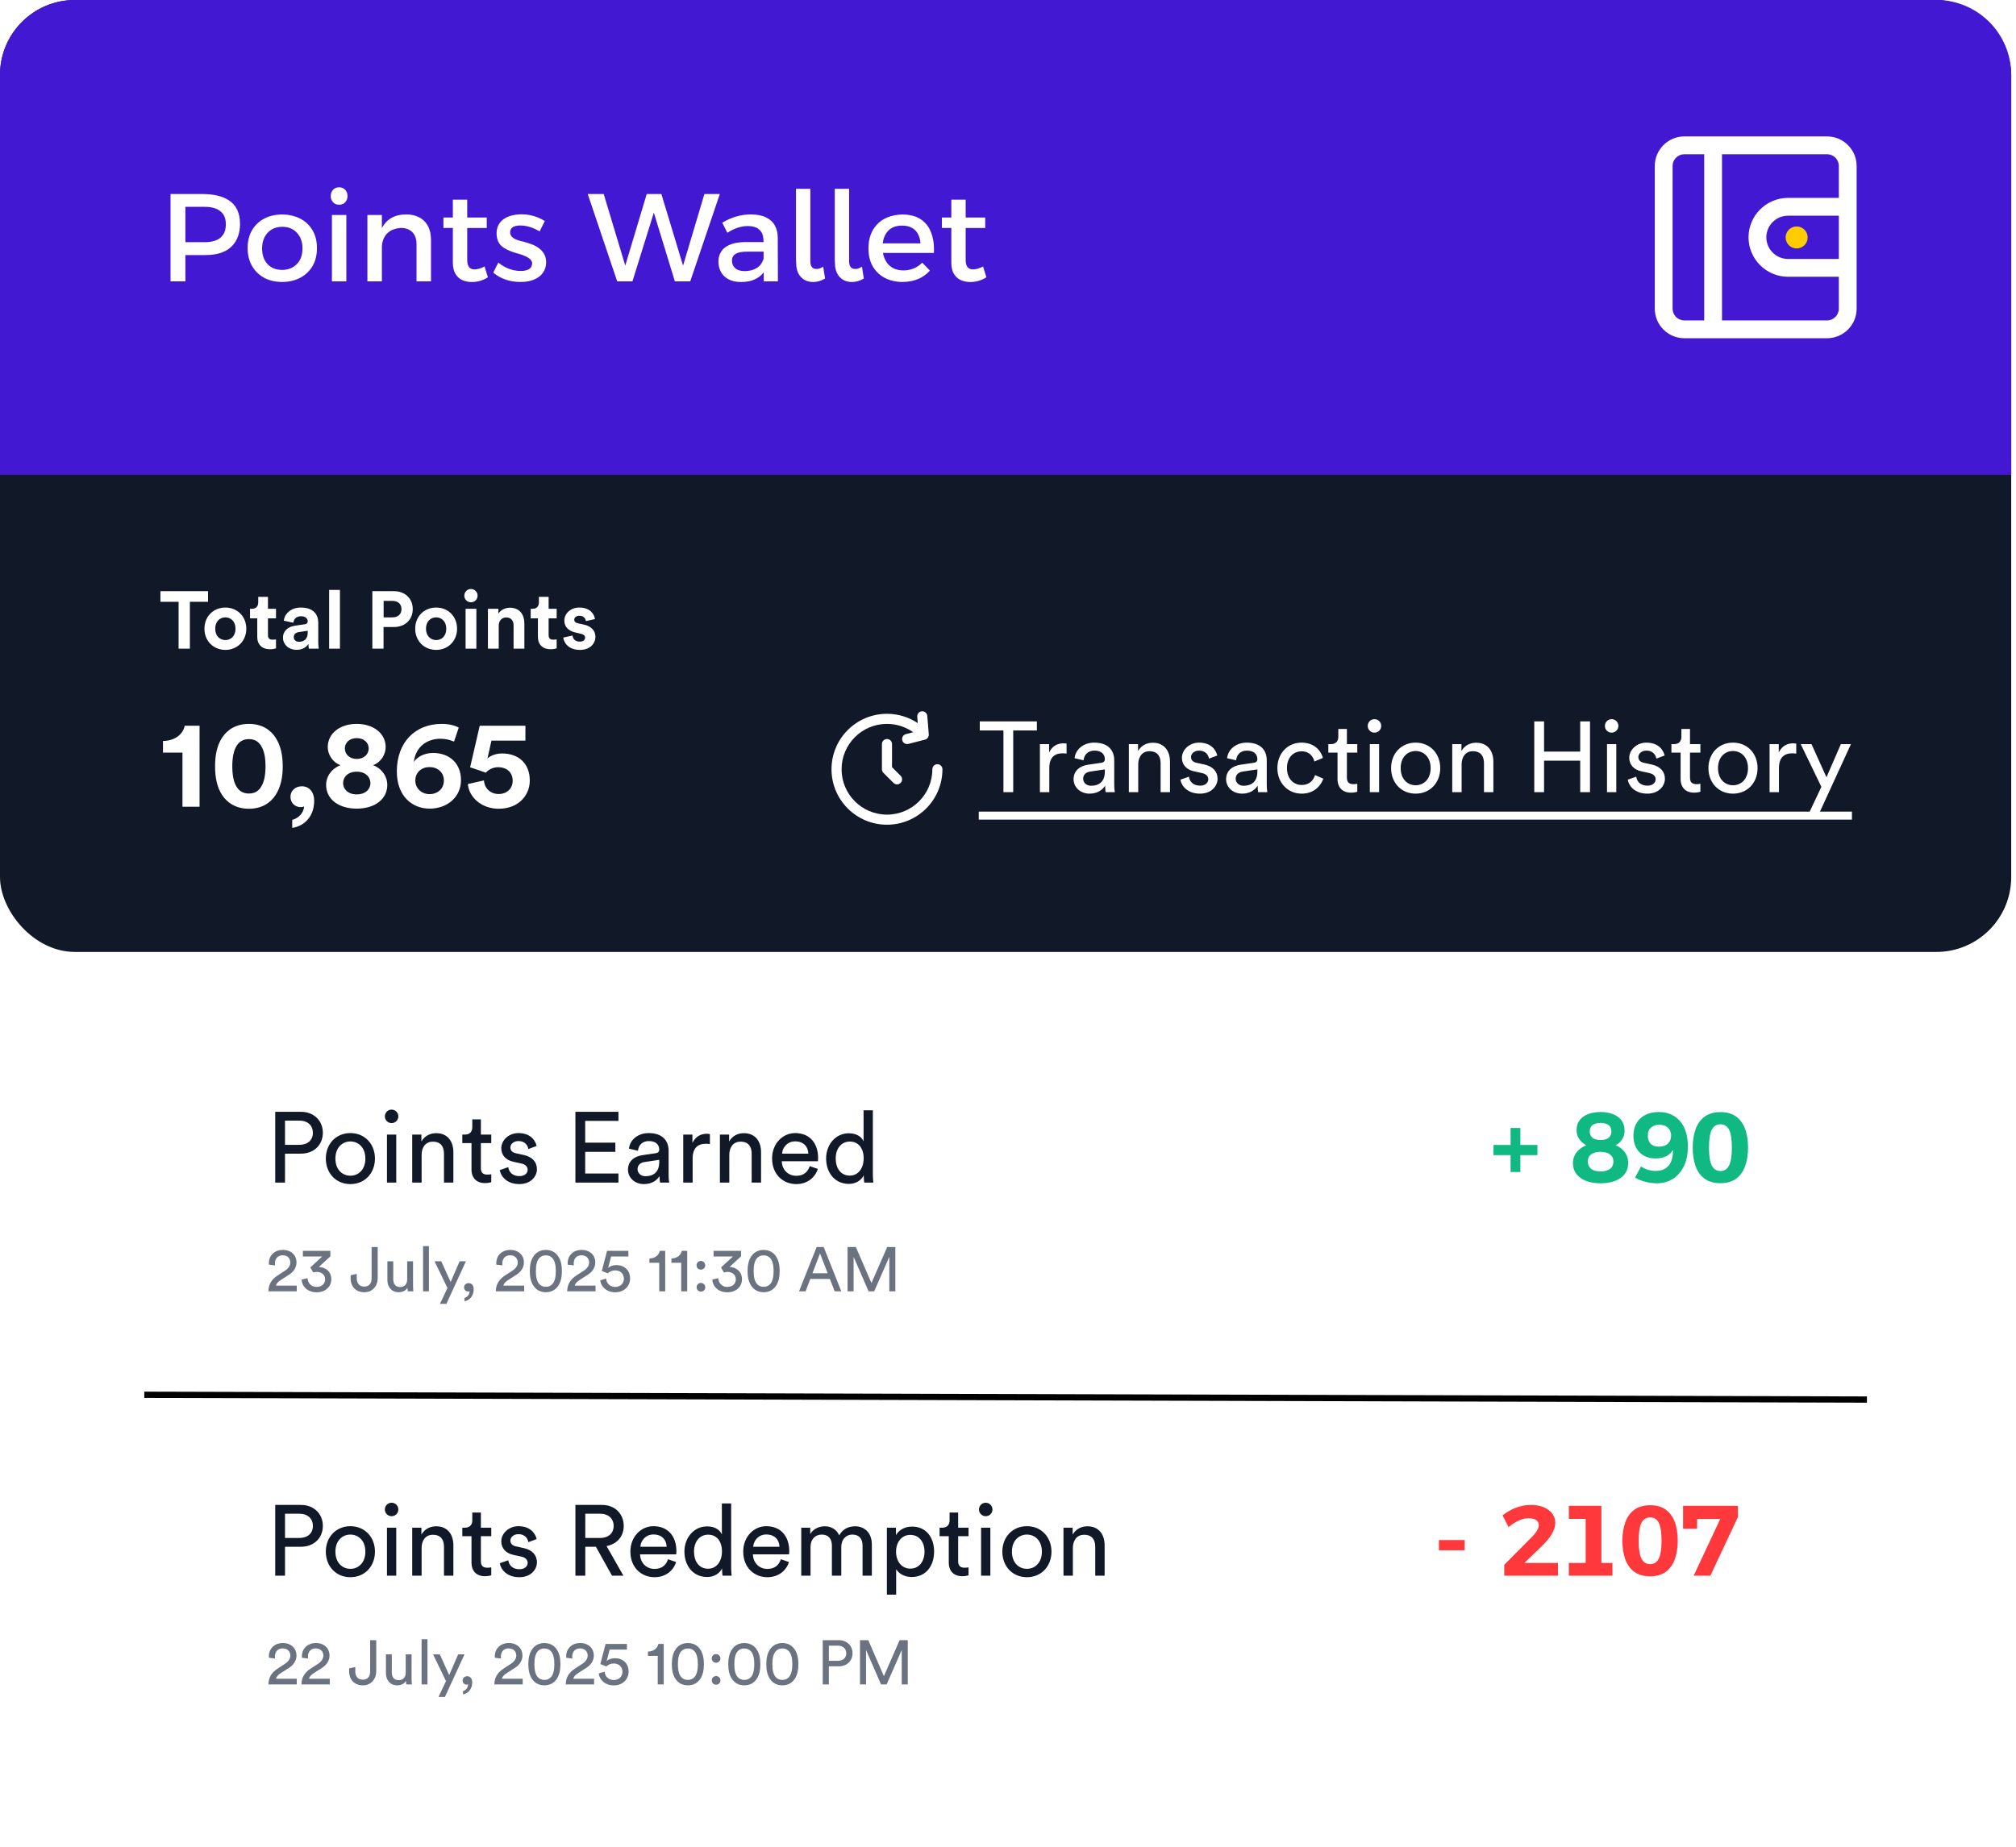 <svg width="323" height="296" viewBox="0 0 323 296" fill="none" xmlns="http://www.w3.org/2000/svg">
<g filter="url(#filter0_d_1331_2257)">
<rect x="23.116" y="65.053" width="276" height="222.588" rx="6" fill="white"/>
</g>
<path d="M45.664 183.473H47.936C49.296 183.473 50.128 182.721 50.128 181.553C50.128 180.353 49.296 179.585 47.936 179.585H45.664V183.473ZM48.224 184.881H45.664V189.521H44.096V178.177H48.224C50.32 178.177 51.728 179.633 51.728 181.537C51.728 183.457 50.32 184.881 48.224 184.881ZM56.139 188.417C57.419 188.417 58.538 187.457 58.538 185.665C58.538 183.889 57.419 182.929 56.139 182.929C54.858 182.929 53.739 183.889 53.739 185.665C53.739 187.457 54.858 188.417 56.139 188.417ZM56.139 181.585C58.443 181.585 60.075 183.329 60.075 185.665C60.075 188.017 58.443 189.761 56.139 189.761C53.834 189.761 52.203 188.017 52.203 185.665C52.203 183.329 53.834 181.585 56.139 181.585ZM63.487 189.521H61.999V181.825H63.487V189.521ZM61.663 178.913C61.663 178.305 62.143 177.825 62.735 177.825C63.343 177.825 63.823 178.305 63.823 178.913C63.823 179.505 63.343 179.985 62.735 179.985C62.143 179.985 61.663 179.505 61.663 178.913ZM67.55 185.073V189.521H66.046V181.825H67.518V182.929C68.078 181.969 68.99 181.601 69.886 181.601C71.726 181.601 72.638 182.929 72.638 184.641V189.521H71.134V184.897C71.134 183.825 70.686 182.961 69.342 182.961C68.158 182.961 67.55 183.905 67.55 185.073ZM77.046 179.393V181.825H78.71V183.185H77.046V187.185C77.046 187.889 77.334 188.241 78.118 188.241C78.31 188.241 78.582 188.209 78.71 188.177V189.457C78.582 189.505 78.198 189.601 77.686 189.601C76.374 189.601 75.542 188.801 75.542 187.409V183.185H74.07V181.825H74.486C75.318 181.825 75.67 181.313 75.67 180.641V179.393H77.046ZM80.076 187.521L81.436 187.041C81.532 187.841 82.14 188.481 83.228 188.481C84.076 188.481 84.54 188.001 84.54 187.457C84.54 186.977 84.188 186.609 83.548 186.465L82.236 186.177C81.036 185.921 80.316 185.105 80.316 184.017C80.316 182.705 81.548 181.585 83.052 181.585C85.164 181.585 85.82 182.961 85.98 183.649L84.652 184.145C84.588 183.745 84.268 182.865 83.052 182.865C82.284 182.865 81.772 183.361 81.772 183.889C81.772 184.353 82.06 184.689 82.652 184.817L83.9 185.089C85.292 185.393 86.028 186.241 86.028 187.377C86.028 188.465 85.116 189.761 83.212 189.761C81.1 189.761 80.204 188.401 80.076 187.521ZM99.086 189.521H92.19V178.177H99.086V179.633H93.758V183.121H98.59V184.593H93.758V188.065H99.086V189.521ZM100.613 187.457C100.613 186.081 101.621 185.313 102.949 185.121L105.029 184.817C105.493 184.753 105.621 184.513 105.621 184.241C105.621 183.489 105.125 182.865 103.957 182.865C102.901 182.865 102.309 183.521 102.213 184.417L100.773 184.081C100.933 182.609 102.261 181.585 103.924 181.585C106.229 181.585 107.125 182.897 107.125 184.401V188.257C107.125 188.929 107.189 189.329 107.221 189.521H105.749C105.717 189.329 105.669 189.041 105.669 188.481C105.333 189.025 104.565 189.761 103.189 189.761C101.621 189.761 100.613 188.673 100.613 187.457ZM103.397 188.497C104.629 188.497 105.621 187.905 105.621 186.225V185.873L103.269 186.225C102.629 186.321 102.149 186.689 102.149 187.377C102.149 187.953 102.629 188.497 103.397 188.497ZM113.74 181.745V183.345C113.516 183.313 113.292 183.297 113.084 183.297C111.82 183.297 110.972 183.969 110.972 185.665V189.521H109.468V181.825H110.94V183.169C111.5 181.985 112.46 181.697 113.244 181.697C113.452 181.697 113.66 181.729 113.74 181.745ZM116.847 185.073V189.521H115.343V181.825H116.815V182.929C117.375 181.969 118.286 181.601 119.183 181.601C121.023 181.601 121.935 182.929 121.935 184.641V189.521H120.431V184.897C120.431 183.825 119.983 182.961 118.639 182.961C117.455 182.961 116.847 183.905 116.847 185.073ZM125.303 184.881H129.511C129.479 183.777 128.759 182.913 127.399 182.913C126.135 182.913 125.367 183.889 125.303 184.881ZM129.735 186.881L131.031 187.329C130.599 188.689 129.367 189.761 127.575 189.761C125.511 189.761 123.703 188.257 123.703 185.649C123.703 183.233 125.447 181.585 127.383 181.585C129.751 181.585 131.079 183.217 131.079 185.617C131.079 185.809 131.063 186.001 131.047 186.097H125.255C125.287 187.473 126.279 188.433 127.575 188.433C128.823 188.433 129.447 187.745 129.735 186.881ZM133.895 185.649C133.895 187.233 134.711 188.401 136.151 188.401C137.527 188.401 138.375 187.201 138.375 185.617C138.375 184.033 137.543 182.945 136.167 182.945C134.791 182.945 133.895 184.065 133.895 185.649ZM138.391 188.481V188.353C138.023 189.089 137.207 189.729 136.007 189.729C133.751 189.729 132.359 187.937 132.359 185.649C132.359 183.473 133.831 181.617 136.007 181.617C137.367 181.617 138.103 182.289 138.359 182.913V177.937H139.847V188.097C139.847 188.833 139.911 189.393 139.927 189.521H138.471C138.439 189.345 138.391 188.945 138.391 188.481Z" fill="#111827"/>
<path d="M243.589 187.825H242.021V185.121H239.285V183.489H242.021V180.769H243.589V183.489H246.325V185.121H243.589V187.825ZM256.448 189.633C255.099 189.633 254.021 189.343 253.216 188.761C252.416 188.18 252.016 187.399 252.016 186.417C252.016 185.943 252.109 185.519 252.296 185.145C252.488 184.767 252.744 184.444 253.064 184.177C253.384 183.911 253.749 183.697 254.16 183.537C253.696 183.287 253.317 182.956 253.024 182.545C252.736 182.135 252.592 181.655 252.592 181.105C252.592 180.492 252.752 179.969 253.072 179.537C253.397 179.105 253.848 178.777 254.424 178.553C255.005 178.324 255.675 178.209 256.432 178.209C257.195 178.209 257.864 178.324 258.44 178.553C259.021 178.783 259.475 179.121 259.8 179.569C260.125 180.012 260.288 180.556 260.288 181.201C260.288 181.745 260.155 182.215 259.888 182.609C259.621 182.999 259.275 183.308 258.848 183.537C259.237 183.692 259.581 183.903 259.88 184.169C260.184 184.431 260.424 184.745 260.6 185.113C260.776 185.481 260.864 185.9 260.864 186.369C260.864 187.079 260.675 187.676 260.296 188.161C259.917 188.647 259.395 189.015 258.728 189.265C258.061 189.511 257.301 189.633 256.448 189.633ZM256.448 182.689C257.045 182.689 257.483 182.564 257.76 182.313C258.037 182.057 258.176 181.729 258.176 181.329C258.176 180.849 258.016 180.5 257.696 180.281C257.376 180.063 256.96 179.953 256.448 179.953C255.936 179.953 255.517 180.063 255.192 180.281C254.867 180.5 254.704 180.849 254.704 181.329C254.704 181.729 254.843 182.057 255.12 182.313C255.403 182.564 255.845 182.689 256.448 182.689ZM256.448 187.729C257.099 187.729 257.603 187.593 257.96 187.321C258.317 187.044 258.496 186.657 258.496 186.161C258.496 185.665 258.315 185.281 257.952 185.009C257.595 184.732 257.088 184.593 256.432 184.593C256.037 184.593 255.685 184.649 255.376 184.761C255.072 184.868 254.832 185.036 254.656 185.265C254.485 185.489 254.4 185.783 254.4 186.145C254.4 186.609 254.563 186.991 254.888 187.289C255.219 187.583 255.739 187.729 256.448 187.729ZM265.434 189.633C264.884 189.633 264.3 189.559 263.682 189.409C263.068 189.26 262.495 189.031 261.962 188.721L262.922 186.929C263.279 187.18 263.66 187.364 264.066 187.481C264.476 187.593 264.879 187.649 265.274 187.649C265.898 187.649 266.412 187.519 266.818 187.257C267.228 186.996 267.535 186.625 267.738 186.145C267.94 185.665 268.042 185.097 268.042 184.441V184.289C267.482 185.196 266.559 185.649 265.274 185.649C264.18 185.649 263.311 185.319 262.666 184.657C262.026 183.991 261.706 183.111 261.706 182.017C261.706 181.212 261.876 180.527 262.218 179.961C262.559 179.391 263.034 178.956 263.642 178.657C264.25 178.359 264.954 178.209 265.754 178.209C267.204 178.209 268.346 178.7 269.178 179.681C270.01 180.657 270.426 182.001 270.426 183.713C270.426 184.961 270.215 186.02 269.794 186.889C269.335 187.812 268.73 188.5 267.978 188.953C267.231 189.407 266.383 189.633 265.434 189.633ZM265.802 183.761C266.42 183.761 266.898 183.593 267.234 183.257C267.57 182.943 267.738 182.508 267.738 181.953C267.738 181.676 267.674 181.409 267.546 181.153C267.423 180.892 267.223 180.679 266.946 180.513C266.674 180.343 266.308 180.257 265.85 180.257C265.316 180.257 264.876 180.404 264.53 180.697C264.183 180.991 264.01 181.436 264.01 182.033C264.01 182.353 264.071 182.644 264.194 182.905C264.322 183.167 264.516 183.375 264.778 183.529C265.044 183.684 265.386 183.761 265.802 183.761ZM275.651 189.617C274.622 189.617 273.782 189.383 273.131 188.913C272.481 188.439 271.995 187.777 271.675 186.929C271.361 186.081 271.203 185.079 271.203 183.921C271.203 182.807 271.358 181.817 271.667 180.953C271.977 180.089 272.475 179.409 273.163 178.913C273.819 178.455 274.649 178.225 275.651 178.225C276.659 178.225 277.486 178.457 278.131 178.921C278.777 179.385 279.257 180.028 279.571 180.849C279.902 181.703 280.067 182.727 280.067 183.921C280.067 185.025 279.913 186.012 279.603 186.881C279.294 187.745 278.801 188.425 278.123 188.921C277.467 189.385 276.643 189.617 275.651 189.617ZM275.651 187.665C276.275 187.665 276.734 187.369 277.027 186.777C277.326 186.18 277.475 185.228 277.475 183.921C277.475 182.599 277.329 181.644 277.035 181.057C276.742 180.471 276.281 180.177 275.651 180.177C275.017 180.177 274.55 180.471 274.251 181.057C273.958 181.644 273.811 182.599 273.811 183.921C273.811 185.228 273.961 186.18 274.259 186.777C274.558 187.369 275.022 187.665 275.651 187.665Z" fill="#10B981"/>
<path d="M44.066 202.79L43.086 202.67C43.076 202.58 43.076 202.49 43.076 202.41C43.076 201.3 43.896 200.31 45.316 200.31C46.706 200.31 47.506 201.22 47.506 202.3C47.506 203.15 47.026 203.83 46.286 204.3L45.006 205.12C44.636 205.36 44.306 205.63 44.216 206.03H47.546V206.94H43.006C43.026 205.88 43.446 205.07 44.546 204.36L45.626 203.66C46.236 203.27 46.516 202.81 46.516 202.31C46.516 201.72 46.116 201.17 45.296 201.17C44.446 201.17 44.046 201.76 44.046 202.5C44.046 202.59 44.056 202.69 44.066 202.79ZM50.199 203.93L49.719 203.12L51.629 201.36H48.529V200.46H52.929V201.34L51.079 203.05C52.029 203.05 53.079 203.69 53.079 205.02C53.079 206.11 52.239 207.1 50.729 207.1C49.229 207.1 48.379 206.12 48.319 205.06L49.279 204.84C49.319 205.7 49.939 206.24 50.719 206.24C51.609 206.24 52.089 205.69 52.089 205.04C52.089 204.19 51.409 203.83 50.769 203.83C50.569 203.83 50.369 203.87 50.199 203.93ZM56.177 204.83V204.37L57.157 204.15V204.82C57.157 205.76 57.667 206.18 58.377 206.18C59.097 206.18 59.537 205.71 59.537 204.89V199.85H60.517V204.82C60.517 206.06 59.707 207.09 58.387 207.09C56.997 207.09 56.177 206.19 56.177 204.83ZM65.288 206.36C65.028 206.86 64.428 207.09 63.868 207.09C62.748 207.09 62.068 206.25 62.068 205.16V202.13H63.008V205.02C63.008 205.68 63.308 206.26 64.098 206.26C64.858 206.26 65.238 205.76 65.238 205.03V202.13H66.178V206.05C66.178 206.43 66.208 206.77 66.228 206.94H65.328C65.308 206.83 65.288 206.56 65.288 206.36ZM68.722 206.94H67.782V199.7H68.722V206.94ZM71.522 208.95H70.492L71.692 206.41L69.621 202.13H70.701L72.201 205.45L73.641 202.13H74.651L71.522 208.95ZM74.352 206.3C74.352 205.94 74.662 205.63 75.082 205.63C75.512 205.63 75.892 205.95 75.892 206.58C75.892 207.9 75.032 208.45 74.412 208.53V208.01C74.902 207.9 75.232 207.41 75.242 206.93C75.212 206.95 75.132 206.98 75.022 206.98C74.652 206.98 74.352 206.73 74.352 206.3ZM80.502 202.79L79.522 202.67C79.512 202.58 79.512 202.49 79.512 202.41C79.512 201.3 80.332 200.31 81.752 200.31C83.142 200.31 83.942 201.22 83.942 202.3C83.942 203.15 83.462 203.83 82.722 204.3L81.442 205.12C81.072 205.36 80.742 205.63 80.652 206.03H83.982V206.94H79.442C79.462 205.88 79.882 205.07 80.982 204.36L82.062 203.66C82.672 203.27 82.952 202.81 82.952 202.31C82.952 201.72 82.552 201.17 81.732 201.17C80.882 201.17 80.482 201.76 80.482 202.5C80.482 202.59 80.492 202.69 80.502 202.79ZM85.855 203.7C85.855 204.69 86.035 205.39 86.425 205.8C86.675 206.06 86.995 206.22 87.455 206.22C87.915 206.22 88.235 206.06 88.485 205.8C88.875 205.39 89.055 204.69 89.055 203.7C89.055 202.71 88.875 202.01 88.485 201.6C88.235 201.34 87.915 201.18 87.455 201.18C86.995 201.18 86.675 201.34 86.425 201.6C86.035 202.01 85.855 202.71 85.855 203.7ZM84.885 203.7C84.885 202.81 85.035 201.99 85.465 201.35C85.885 200.72 86.535 200.31 87.455 200.31C88.375 200.31 89.025 200.72 89.445 201.35C89.875 201.99 90.025 202.81 90.025 203.7C90.025 204.59 89.875 205.41 89.445 206.05C89.025 206.68 88.375 207.09 87.455 207.09C86.535 207.09 85.885 206.68 85.465 206.05C85.035 205.41 84.885 204.59 84.885 203.7ZM91.937 202.79L90.957 202.67C90.947 202.58 90.947 202.49 90.947 202.41C90.947 201.3 91.767 200.31 93.187 200.31C94.577 200.31 95.377 201.22 95.377 202.3C95.377 203.15 94.897 203.83 94.157 204.3L92.877 205.12C92.507 205.36 92.177 205.63 92.087 206.03H95.417V206.94H90.877C90.897 205.88 91.317 205.07 92.417 204.36L93.497 203.66C94.107 203.27 94.387 202.81 94.387 202.31C94.387 201.72 93.987 201.17 93.167 201.17C92.317 201.17 91.917 201.76 91.917 202.5C91.917 202.59 91.927 202.69 91.937 202.79ZM96.17 205.18L97.11 204.9C97.17 205.7 97.76 206.24 98.57 206.24C99.34 206.24 99.96 205.73 99.96 204.93C99.96 204.04 99.31 203.59 98.56 203.59C98.1 203.59 97.66 203.77 97.38 204.06C97.04 203.93 96.75 203.8 96.42 203.68L97.26 200.46H100.68V201.36H97.91L97.43 203.22C97.72 202.9 98.24 202.74 98.75 202.74C100.02 202.74 100.95 203.55 100.95 204.89C100.95 206.11 100.01 207.1 98.57 207.1C97.19 207.1 96.26 206.2 96.17 205.18ZM106.579 206.94H105.619V202.37H104.049V201.68C104.949 201.66 105.569 201.16 105.719 200.46H106.579V206.94ZM110.104 206.94H109.144V202.37H107.574V201.68C108.474 201.66 109.094 201.16 109.244 200.46H110.104V206.94ZM111.61 206.3C111.61 205.91 111.91 205.6 112.3 205.6C112.69 205.6 113 205.91 113 206.3C113 206.69 112.69 206.99 112.3 206.99C111.91 206.99 111.61 206.69 111.61 206.3ZM111.6 202.78C111.6 202.39 111.9 202.08 112.29 202.08C112.68 202.08 112.99 202.39 112.99 202.78C112.99 203.17 112.68 203.47 112.29 203.47C111.9 203.47 111.6 203.17 111.6 202.78ZM116 203.93L115.52 203.12L117.43 201.36H114.33V200.46H118.73V201.34L116.88 203.05C117.83 203.05 118.88 203.69 118.88 205.02C118.88 206.11 118.04 207.1 116.53 207.1C115.03 207.1 114.18 206.12 114.12 205.06L115.08 204.84C115.12 205.7 115.74 206.24 116.52 206.24C117.41 206.24 117.89 205.69 117.89 205.04C117.89 204.19 117.21 203.83 116.57 203.83C116.37 203.83 116.17 203.87 116 203.93ZM120.747 203.7C120.747 204.69 120.927 205.39 121.317 205.8C121.567 206.06 121.887 206.22 122.347 206.22C122.807 206.22 123.127 206.06 123.377 205.8C123.767 205.39 123.947 204.69 123.947 203.7C123.947 202.71 123.767 202.01 123.377 201.6C123.127 201.34 122.807 201.18 122.347 201.18C121.887 201.18 121.567 201.34 121.317 201.6C120.927 202.01 120.747 202.71 120.747 203.7ZM119.777 203.7C119.777 202.81 119.927 201.99 120.357 201.35C120.777 200.72 121.427 200.31 122.347 200.31C123.267 200.31 123.917 200.72 124.337 201.35C124.767 201.99 124.917 202.81 124.917 203.7C124.917 204.59 124.767 205.41 124.337 206.05C123.917 206.68 123.267 207.09 122.347 207.09C121.427 207.09 120.777 206.68 120.357 206.05C119.927 205.41 119.777 204.59 119.777 203.7ZM133.73 206.94L132.96 204.96H129.82L129.07 206.94H128.02L130.84 199.85H131.97L134.79 206.94H133.73ZM131.38 200.87L130.17 204.05H132.61L131.38 200.87ZM143.453 206.94H142.483V201.42L140.063 206.94H139.163L136.763 201.42V206.94H135.793V199.85H137.123L139.623 205.62L142.143 199.85H143.453V206.94Z" fill="#6B7280"/>
<line x1="23.116" y1="223.524" x2="299.116" y2="224.291" stroke="black"/>
<path d="M45.664 246.473H47.936C49.296 246.473 50.128 245.721 50.128 244.553C50.128 243.353 49.296 242.585 47.936 242.585H45.664V246.473ZM48.224 247.881H45.664V252.521H44.096V241.177H48.224C50.32 241.177 51.728 242.633 51.728 244.537C51.728 246.457 50.32 247.881 48.224 247.881ZM56.139 251.417C57.419 251.417 58.538 250.457 58.538 248.665C58.538 246.889 57.419 245.929 56.139 245.929C54.858 245.929 53.739 246.889 53.739 248.665C53.739 250.457 54.858 251.417 56.139 251.417ZM56.139 244.585C58.443 244.585 60.075 246.329 60.075 248.665C60.075 251.017 58.443 252.761 56.139 252.761C53.834 252.761 52.203 251.017 52.203 248.665C52.203 246.329 53.834 244.585 56.139 244.585ZM63.487 252.521H61.999V244.825H63.487V252.521ZM61.663 241.913C61.663 241.305 62.143 240.825 62.735 240.825C63.343 240.825 63.823 241.305 63.823 241.913C63.823 242.505 63.343 242.985 62.735 242.985C62.143 242.985 61.663 242.505 61.663 241.913ZM67.55 248.073V252.521H66.046V244.825H67.518V245.929C68.078 244.969 68.99 244.601 69.886 244.601C71.726 244.601 72.638 245.929 72.638 247.641V252.521H71.134V247.897C71.134 246.825 70.686 245.961 69.342 245.961C68.158 245.961 67.55 246.905 67.55 248.073ZM77.046 242.393V244.825H78.71V246.185H77.046V250.185C77.046 250.889 77.334 251.241 78.118 251.241C78.31 251.241 78.582 251.209 78.71 251.177V252.457C78.582 252.505 78.198 252.601 77.686 252.601C76.374 252.601 75.542 251.801 75.542 250.409V246.185H74.07V244.825H74.486C75.318 244.825 75.67 244.313 75.67 243.641V242.393H77.046ZM80.076 250.521L81.436 250.041C81.532 250.841 82.14 251.481 83.228 251.481C84.076 251.481 84.54 251.001 84.54 250.457C84.54 249.977 84.188 249.609 83.548 249.465L82.236 249.177C81.036 248.921 80.316 248.105 80.316 247.017C80.316 245.705 81.548 244.585 83.052 244.585C85.164 244.585 85.82 245.961 85.98 246.649L84.652 247.145C84.588 246.745 84.268 245.865 83.052 245.865C82.284 245.865 81.772 246.361 81.772 246.889C81.772 247.353 82.06 247.689 82.652 247.817L83.9 248.089C85.292 248.393 86.028 249.241 86.028 250.377C86.028 251.465 85.116 252.761 83.212 252.761C81.1 252.761 80.204 251.401 80.076 250.521ZM98.062 252.521L95.47 247.881H93.774V252.521H92.19V241.177H96.462C98.606 241.177 99.934 242.681 99.934 244.553C99.934 246.185 98.894 247.449 97.182 247.769L99.886 252.521H98.062ZM93.774 246.473H96.174C97.454 246.473 98.318 245.721 98.318 244.553C98.318 243.353 97.454 242.585 96.174 242.585H93.774V246.473ZM102.6 247.881H106.808C106.776 246.777 106.056 245.913 104.696 245.913C103.432 245.913 102.664 246.889 102.6 247.881ZM107.032 249.881L108.328 250.329C107.896 251.689 106.664 252.761 104.872 252.761C102.808 252.761 101 251.257 101 248.649C101 246.233 102.744 244.585 104.68 244.585C107.048 244.585 108.376 246.217 108.376 248.617C108.376 248.809 108.36 249.001 108.344 249.097H102.552C102.584 250.473 103.576 251.433 104.872 251.433C106.12 251.433 106.744 250.745 107.032 249.881ZM111.192 248.649C111.192 250.233 112.008 251.401 113.448 251.401C114.824 251.401 115.672 250.201 115.672 248.617C115.672 247.033 114.84 245.945 113.464 245.945C112.088 245.945 111.192 247.065 111.192 248.649ZM115.688 251.481V251.353C115.32 252.089 114.504 252.729 113.304 252.729C111.048 252.729 109.656 250.937 109.656 248.649C109.656 246.473 111.128 244.617 113.304 244.617C114.664 244.617 115.4 245.289 115.656 245.913V240.937H117.144V251.097C117.144 251.833 117.208 252.393 117.224 252.521H115.768C115.736 252.345 115.688 251.945 115.688 251.481ZM120.678 247.881H124.886C124.854 246.777 124.134 245.913 122.774 245.913C121.51 245.913 120.742 246.889 120.678 247.881ZM125.11 249.881L126.406 250.329C125.974 251.689 124.742 252.761 122.95 252.761C120.886 252.761 119.078 251.257 119.078 248.649C119.078 246.233 120.822 244.585 122.758 244.585C125.126 244.585 126.454 246.217 126.454 248.617C126.454 248.809 126.438 249.001 126.422 249.097H120.63C120.662 250.473 121.654 251.433 122.95 251.433C124.198 251.433 124.822 250.745 125.11 249.881ZM129.862 252.521H128.374V244.825H129.814V245.849C130.294 245.001 131.254 244.601 132.15 244.601C133.11 244.601 134.038 245.065 134.454 246.057C135.062 244.953 136.054 244.601 137.03 244.601C138.374 244.601 139.686 245.513 139.686 247.529V252.521H138.198V247.689C138.198 246.681 137.702 245.929 136.566 245.929C135.51 245.929 134.79 246.761 134.79 247.865V252.521H133.286V247.689C133.286 246.697 132.806 245.929 131.654 245.929C130.582 245.929 129.862 246.729 129.862 247.881V252.521ZM143.581 255.561H142.093V244.825H143.549V246.025C143.965 245.257 144.877 244.649 146.125 244.649C148.429 244.649 149.661 246.425 149.661 248.665C149.661 250.953 148.333 252.729 146.077 252.729C144.893 252.729 143.997 252.169 143.581 251.481V255.561ZM148.125 248.665C148.125 247.129 147.261 245.977 145.853 245.977C144.477 245.977 143.565 247.129 143.565 248.665C143.565 250.249 144.477 251.385 145.853 251.385C147.245 251.385 148.125 250.249 148.125 248.665ZM153.515 242.393V244.825H155.179V246.185H153.515V250.185C153.515 250.889 153.803 251.241 154.587 251.241C154.779 251.241 155.051 251.209 155.179 251.177V252.457C155.051 252.505 154.667 252.601 154.155 252.601C152.843 252.601 152.011 251.801 152.011 250.409V246.185H150.539V244.825H150.955C151.787 244.825 152.139 244.313 152.139 243.641V242.393H153.515ZM158.674 252.521H157.186V244.825H158.674V252.521ZM156.85 241.913C156.85 241.305 157.33 240.825 157.922 240.825C158.53 240.825 159.01 241.305 159.01 241.913C159.01 242.505 158.53 242.985 157.922 242.985C157.33 242.985 156.85 242.505 156.85 241.913ZM164.529 251.417C165.809 251.417 166.929 250.457 166.929 248.665C166.929 246.889 165.809 245.929 164.529 245.929C163.249 245.929 162.129 246.889 162.129 248.665C162.129 250.457 163.249 251.417 164.529 251.417ZM164.529 244.585C166.833 244.585 168.465 246.329 168.465 248.665C168.465 251.017 166.833 252.761 164.529 252.761C162.225 252.761 160.593 251.017 160.593 248.665C160.593 246.329 162.225 244.585 164.529 244.585ZM171.893 248.073V252.521H170.389V244.825H171.861V245.929C172.421 244.969 173.333 244.601 174.229 244.601C176.069 244.601 176.981 245.929 176.981 247.641V252.521H175.477V247.897C175.477 246.825 175.029 245.961 173.685 245.961C172.501 245.961 171.893 246.905 171.893 248.073Z" fill="#111827"/>
<path d="M234.672 248.441H230.544V246.809H234.672V248.441ZM249.614 252.521H241.006V250.777L245.262 246.489C246.116 245.657 246.542 244.975 246.542 244.441C246.542 244.175 246.47 243.959 246.326 243.793C246.182 243.628 245.988 243.505 245.742 243.425C245.497 243.345 245.22 243.305 244.91 243.305C243.934 243.305 242.862 243.78 241.694 244.729L240.734 242.841C242.196 241.732 243.71 241.177 245.278 241.177C246.436 241.177 247.374 241.444 248.094 241.977C248.82 242.511 249.182 243.209 249.182 244.073C249.182 245.156 248.452 246.404 246.99 247.817L244.238 250.473H249.614V252.521ZM258.344 252.521H251.352V250.473H254.056V243.417H251.352V241.321H256.568V250.473H258.344V252.521ZM264.386 252.617C263.356 252.617 262.516 252.383 261.866 251.913C261.215 251.439 260.73 250.777 260.41 249.929C260.095 249.081 259.938 248.079 259.938 246.921C259.938 245.807 260.092 244.817 260.402 243.953C260.711 243.089 261.21 242.409 261.898 241.913C262.554 241.455 263.383 241.225 264.386 241.225C265.394 241.225 266.22 241.457 266.866 241.921C267.511 242.385 267.991 243.028 268.306 243.849C268.636 244.703 268.802 245.727 268.802 246.921C268.802 248.025 268.647 249.012 268.338 249.881C268.028 250.745 267.535 251.425 266.858 251.921C266.202 252.385 265.378 252.617 264.386 252.617ZM264.386 250.665C265.01 250.665 265.468 250.369 265.762 249.777C266.06 249.18 266.21 248.228 266.21 246.921C266.21 245.599 266.063 244.644 265.77 244.057C265.476 243.471 265.015 243.177 264.386 243.177C263.751 243.177 263.284 243.471 262.986 244.057C262.692 244.644 262.546 245.599 262.546 246.921C262.546 248.228 262.695 249.18 262.994 249.777C263.292 250.369 263.756 250.665 264.386 250.665ZM274.028 252.521H271.356L275.612 243.433H271.916L271.9 245.001H269.66V241.321H278.444V243.129L274.028 252.521Z" fill="#FF383C"/>
<path d="M44.066 265.79L43.086 265.67C43.076 265.58 43.076 265.49 43.076 265.41C43.076 264.3 43.896 263.31 45.316 263.31C46.706 263.31 47.506 264.22 47.506 265.3C47.506 266.15 47.026 266.83 46.286 267.3L45.006 268.12C44.636 268.36 44.306 268.63 44.216 269.03H47.546V269.94H43.006C43.026 268.88 43.446 268.07 44.546 267.36L45.626 266.66C46.236 266.27 46.516 265.81 46.516 265.31C46.516 264.72 46.116 264.17 45.296 264.17C44.446 264.17 44.046 264.76 44.046 265.5C44.046 265.59 44.056 265.69 44.066 265.79ZM49.359 265.79L48.379 265.67C48.369 265.58 48.369 265.49 48.369 265.41C48.369 264.3 49.189 263.31 50.609 263.31C51.999 263.31 52.799 264.22 52.799 265.3C52.799 266.15 52.319 266.83 51.579 267.3L50.299 268.12C49.929 268.36 49.599 268.63 49.509 269.03H52.839V269.94H48.299C48.319 268.88 48.739 268.07 49.839 267.36L50.919 266.66C51.529 266.27 51.809 265.81 51.809 265.31C51.809 264.72 51.409 264.17 50.589 264.17C49.739 264.17 49.339 264.76 49.339 265.5C49.339 265.59 49.349 265.69 49.359 265.79ZM55.942 267.83V267.37L56.922 267.15V267.82C56.922 268.76 57.432 269.18 58.142 269.18C58.862 269.18 59.302 268.71 59.302 267.89V262.85H60.282V267.82C60.282 269.06 59.472 270.09 58.152 270.09C56.762 270.09 55.942 269.19 55.942 267.83ZM65.054 269.36C64.794 269.86 64.194 270.09 63.634 270.09C62.514 270.09 61.834 269.25 61.834 268.16V265.13H62.774V268.02C62.774 268.68 63.074 269.26 63.864 269.26C64.624 269.26 65.004 268.76 65.004 268.03V265.13H65.944V269.05C65.944 269.43 65.974 269.77 65.994 269.94H65.094C65.074 269.83 65.054 269.56 65.054 269.36ZM68.488 269.94H67.548V262.7H68.488V269.94ZM71.287 271.95H70.257L71.457 269.41L69.387 265.13H70.467L71.967 268.45L73.407 265.13H74.417L71.287 271.95ZM74.118 269.3C74.118 268.94 74.428 268.63 74.848 268.63C75.278 268.63 75.658 268.95 75.658 269.58C75.658 270.9 74.798 271.45 74.178 271.53V271.01C74.668 270.9 74.998 270.41 75.008 269.93C74.978 269.95 74.898 269.98 74.788 269.98C74.418 269.98 74.118 269.73 74.118 269.3ZM80.267 265.79L79.287 265.67C79.277 265.58 79.277 265.49 79.277 265.41C79.277 264.3 80.097 263.31 81.517 263.31C82.907 263.31 83.707 264.22 83.707 265.3C83.707 266.15 83.227 266.83 82.487 267.3L81.207 268.12C80.837 268.36 80.507 268.63 80.417 269.03H83.747V269.94H79.207C79.227 268.88 79.647 268.07 80.747 267.36L81.827 266.66C82.437 266.27 82.717 265.81 82.717 265.31C82.717 264.72 82.317 264.17 81.497 264.17C80.647 264.17 80.247 264.76 80.247 265.5C80.247 265.59 80.257 265.69 80.267 265.79ZM85.62 266.7C85.62 267.69 85.8 268.39 86.19 268.8C86.44 269.06 86.76 269.22 87.22 269.22C87.68 269.22 88 269.06 88.25 268.8C88.64 268.39 88.82 267.69 88.82 266.7C88.82 265.71 88.64 265.01 88.25 264.6C88 264.34 87.68 264.18 87.22 264.18C86.76 264.18 86.44 264.34 86.19 264.6C85.8 265.01 85.62 265.71 85.62 266.7ZM84.65 266.7C84.65 265.81 84.8 264.99 85.23 264.35C85.65 263.72 86.3 263.31 87.22 263.31C88.14 263.31 88.79 263.72 89.21 264.35C89.64 264.99 89.79 265.81 89.79 266.7C89.79 267.59 89.64 268.41 89.21 269.05C88.79 269.68 88.14 270.09 87.22 270.09C86.3 270.09 85.65 269.68 85.23 269.05C84.8 268.41 84.65 267.59 84.65 266.7ZM91.703 265.79L90.723 265.67C90.713 265.58 90.713 265.49 90.713 265.41C90.713 264.3 91.533 263.31 92.953 263.31C94.343 263.31 95.143 264.22 95.143 265.3C95.143 266.15 94.663 266.83 93.923 267.3L92.643 268.12C92.273 268.36 91.943 268.63 91.853 269.03H95.183V269.94H90.643C90.663 268.88 91.083 268.07 92.183 267.36L93.263 266.66C93.873 266.27 94.153 265.81 94.153 265.31C94.153 264.72 93.753 264.17 92.933 264.17C92.083 264.17 91.683 264.76 91.683 265.5C91.683 265.59 91.693 265.69 91.703 265.79ZM95.936 268.18L96.876 267.9C96.936 268.7 97.526 269.24 98.336 269.24C99.106 269.24 99.726 268.73 99.726 267.93C99.726 267.04 99.076 266.59 98.326 266.59C97.866 266.59 97.426 266.77 97.146 267.06C96.806 266.93 96.516 266.8 96.186 266.68L97.026 263.46H100.446V264.36H97.676L97.196 266.22C97.486 265.9 98.006 265.74 98.516 265.74C99.786 265.74 100.716 266.55 100.716 267.89C100.716 269.11 99.776 270.1 98.336 270.1C96.956 270.1 96.026 269.2 95.936 268.18ZM106.344 269.94H105.384V265.37H103.814V264.68C104.714 264.66 105.334 264.16 105.484 263.46H106.344V269.94ZM108.609 266.7C108.609 267.69 108.789 268.39 109.179 268.8C109.429 269.06 109.749 269.22 110.209 269.22C110.669 269.22 110.989 269.06 111.239 268.8C111.629 268.39 111.809 267.69 111.809 266.7C111.809 265.71 111.629 265.01 111.239 264.6C110.989 264.34 110.669 264.18 110.209 264.18C109.749 264.18 109.429 264.34 109.179 264.6C108.789 265.01 108.609 265.71 108.609 266.7ZM107.639 266.7C107.639 265.81 107.789 264.99 108.219 264.35C108.639 263.72 109.289 263.31 110.209 263.31C111.129 263.31 111.779 263.72 112.199 264.35C112.629 264.99 112.779 265.81 112.779 266.7C112.779 267.59 112.629 268.41 112.199 269.05C111.779 269.68 111.129 270.09 110.209 270.09C109.289 270.09 108.639 269.68 108.219 269.05C107.789 268.41 107.639 267.59 107.639 266.7ZM114.041 269.3C114.041 268.91 114.341 268.6 114.731 268.6C115.121 268.6 115.431 268.91 115.431 269.3C115.431 269.69 115.121 269.99 114.731 269.99C114.341 269.99 114.041 269.69 114.041 269.3ZM114.031 265.78C114.031 265.39 114.331 265.08 114.721 265.08C115.111 265.08 115.421 265.39 115.421 265.78C115.421 266.17 115.111 266.47 114.721 266.47C114.331 266.47 114.031 266.17 114.031 265.78ZM117.652 266.7C117.652 267.69 117.832 268.39 118.222 268.8C118.472 269.06 118.792 269.22 119.252 269.22C119.712 269.22 120.032 269.06 120.282 268.8C120.672 268.39 120.852 267.69 120.852 266.7C120.852 265.71 120.672 265.01 120.282 264.6C120.032 264.34 119.712 264.18 119.252 264.18C118.792 264.18 118.472 264.34 118.222 264.6C117.832 265.01 117.652 265.71 117.652 266.7ZM116.682 266.7C116.682 265.81 116.832 264.99 117.262 264.35C117.682 263.72 118.332 263.31 119.252 263.31C120.172 263.31 120.822 263.72 121.242 264.35C121.672 264.99 121.822 265.81 121.822 266.7C121.822 267.59 121.672 268.41 121.242 269.05C120.822 269.68 120.172 270.09 119.252 270.09C118.332 270.09 117.682 269.68 117.262 269.05C116.832 268.41 116.682 267.59 116.682 266.7ZM123.745 266.7C123.745 267.69 123.925 268.39 124.315 268.8C124.565 269.06 124.885 269.22 125.345 269.22C125.805 269.22 126.125 269.06 126.375 268.8C126.765 268.39 126.945 267.69 126.945 266.7C126.945 265.71 126.765 265.01 126.375 264.6C126.125 264.34 125.805 264.18 125.345 264.18C124.885 264.18 124.565 264.34 124.315 264.6C123.925 265.01 123.745 265.71 123.745 266.7ZM122.775 266.7C122.775 265.81 122.925 264.99 123.355 264.35C123.775 263.72 124.425 263.31 125.345 263.31C126.265 263.31 126.915 263.72 127.335 264.35C127.765 264.99 127.915 265.81 127.915 266.7C127.915 267.59 127.765 268.41 127.335 269.05C126.915 269.68 126.265 270.09 125.345 270.09C124.425 270.09 123.775 269.68 123.355 269.05C122.925 268.41 122.775 267.59 122.775 266.7ZM132.798 266.16H134.218C135.068 266.16 135.588 265.69 135.588 264.96C135.588 264.21 135.068 263.73 134.218 263.73H132.798V266.16ZM134.398 267.04H132.798V269.94H131.818V262.85H134.398C135.708 262.85 136.588 263.76 136.588 264.95C136.588 266.15 135.708 267.04 134.398 267.04ZM145.445 269.94H144.475V264.42L142.055 269.94H141.155L138.755 264.42V269.94H137.785V262.85H139.115L141.615 268.62L144.135 262.85H145.445V269.94Z" fill="#6B7280"/>
<rect width="322.233" height="152.556" rx="12" fill="#111827"/>
<path d="M148.57 114.733C148.534 114.288 148.145 113.956 147.7 113.992C147.255 114.027 146.923 114.417 146.959 114.862L147.041 115.886C145.63 114.944 143.933 114.393 142.109 114.393C137.201 114.393 133.222 118.372 133.222 123.28C133.222 128.188 137.201 132.167 142.109 132.167C147.017 132.167 150.996 128.188 150.996 123.28C150.996 122.834 150.634 122.472 150.188 122.472C149.742 122.472 149.38 122.834 149.38 123.28C149.38 127.296 146.125 130.551 142.109 130.551C138.093 130.551 134.838 127.296 134.838 123.28C134.838 119.264 138.093 116.009 142.109 116.009C143.677 116.009 145.129 116.505 146.316 117.349L145.14 117.65C144.708 117.761 144.447 118.201 144.558 118.633C144.668 119.065 145.108 119.326 145.541 119.215L148.201 118.535C148.582 118.437 148.837 118.08 148.806 117.688L148.57 114.733ZM142.109 118.433C142.555 118.433 142.917 118.794 142.917 119.241V122.945L144.296 124.325C144.612 124.64 144.612 125.152 144.296 125.467C143.981 125.783 143.469 125.783 143.153 125.467L141.538 123.851C141.386 123.7 141.301 123.494 141.301 123.28V119.241C141.301 118.794 141.663 118.433 142.109 118.433Z" fill="white"/>
<path d="M0 12C0 5.373 5.373 0 12 0H310.233C316.86 0 322.233 5.373 322.233 12V76.105H0V12Z" fill="#4318D2"/>
<path fill-rule="evenodd" clip-rule="evenodd" d="M292.733 22.514H269.86C267.612 22.514 265.777 24.349 265.777 26.596V49.47C265.777 51.717 267.612 53.553 269.86 53.553H292.733C294.98 53.553 296.816 51.717 296.816 49.47V26.596C296.816 24.349 294.98 22.514 292.733 22.514ZM275.245 52.001V24.066H292.733C294.124 24.066 295.264 25.206 295.264 26.596V32.366H286.464C283.345 32.366 280.796 34.914 280.796 38.033C280.796 41.152 283.345 43.701 286.464 43.701H295.264V49.47C295.264 50.86 294.124 52.001 292.733 52.001H275.245ZM273.694 52.001V24.066H269.86C268.469 24.066 267.329 25.206 267.329 26.596V49.47C267.329 50.86 268.469 52.001 269.86 52.001H273.694ZM286.463 33.918H295.264V42.149H286.463C284.201 42.149 282.348 40.295 282.348 38.033C282.348 35.771 284.201 33.918 286.463 33.918Z" fill="white"/>
<path d="M275.245 24.066V23.416H274.595V24.066H275.245ZM275.245 52.001H274.595V52.651H275.245V52.001ZM295.264 32.366V33.016H295.914V32.366H295.264ZM295.264 43.701H295.914V43.051H295.264V43.701ZM273.694 24.066H274.344V23.416H273.694V24.066ZM273.694 52.001V52.651H274.344V52.001H273.694ZM295.264 33.918H295.914V33.268H295.264V33.918ZM295.264 42.149V42.799H295.914V42.149H295.264ZM269.86 22.514V23.164H292.733V22.514V21.864H269.86V22.514ZM265.777 26.596H266.427C266.427 24.708 267.971 23.164 269.86 23.164V22.514V21.864C267.253 21.864 265.127 23.99 265.127 26.596H265.777ZM265.777 49.47H266.427V26.596H265.777H265.127V49.47H265.777ZM269.86 53.553V52.903C267.971 52.903 266.427 51.358 266.427 49.47H265.777H265.127C265.127 52.076 267.253 54.203 269.86 54.203V53.553ZM292.733 53.553V52.903H269.86V53.553V54.203H292.733V53.553ZM296.816 49.47H296.166C296.166 51.358 294.622 52.903 292.733 52.903V53.553V54.203C295.339 54.203 297.466 52.076 297.466 49.47H296.816ZM296.816 26.596H296.166V49.47H296.816H297.466V26.596H296.816ZM292.733 22.514V23.164C294.622 23.164 296.166 24.708 296.166 26.596H296.816H297.466C297.466 23.99 295.339 21.864 292.733 21.864V22.514ZM275.245 24.066H274.595V52.001H275.245H275.895V24.066H275.245ZM292.733 24.066V23.416H275.245V24.066V24.716H292.733V24.066ZM295.264 26.596H295.914C295.914 24.847 294.482 23.416 292.733 23.416V24.066V24.716C293.765 24.716 294.614 25.565 294.614 26.596H295.264ZM295.264 32.366H295.914V26.596H295.264H294.614V32.366H295.264ZM286.464 32.366V33.016H295.264V32.366V31.716H286.464V32.366ZM280.796 38.033H281.446C281.446 35.273 283.704 33.016 286.464 33.016V32.366V31.716C282.986 31.716 280.146 34.555 280.146 38.033H280.796ZM286.464 43.701V43.051C283.704 43.051 281.446 40.793 281.446 38.033H280.796H280.146C280.146 41.511 282.986 44.351 286.464 44.351V43.701ZM295.264 43.701V43.051H286.464V43.701V44.351H295.264V43.701ZM295.264 49.47H295.914V43.701H295.264H294.614V49.47H295.264ZM292.733 52.001V52.651C294.482 52.651 295.914 51.219 295.914 49.47H295.264H294.614C294.614 50.501 293.765 51.351 292.733 51.351V52.001ZM275.245 52.001V52.651H292.733V52.001V51.351H275.245V52.001ZM273.694 24.066H273.044V52.001H273.694H274.344V24.066H273.694ZM269.86 24.066V24.716H273.694V24.066V23.416H269.86V24.066ZM267.329 26.596H267.979C267.979 25.565 268.828 24.716 269.86 24.716V24.066V23.416C268.11 23.416 266.679 24.847 266.679 26.596H267.329ZM267.329 49.47H267.979V26.596H267.329H266.679V49.47H267.329ZM269.86 52.001V51.351C268.828 51.351 267.979 50.501 267.979 49.47H267.329H266.679C266.679 51.219 268.11 52.651 269.86 52.651V52.001ZM273.694 52.001V51.351H269.86V52.001V52.651H273.694V52.001ZM295.264 33.918V33.268H286.463V33.918V34.568H295.264V33.918ZM295.264 42.149H295.914V33.918H295.264H294.614V42.149H295.264ZM286.463 42.149V42.799H295.264V42.149V41.499H286.463V42.149ZM282.348 38.033H281.698C281.698 40.654 283.842 42.799 286.463 42.799V42.149V41.499C284.56 41.499 282.998 39.936 282.998 38.033H282.348ZM286.463 33.918V33.268C283.842 33.268 281.698 35.412 281.698 38.033H282.348H282.998C282.998 36.13 284.56 34.568 286.463 34.568V33.918Z" fill="white"/>
<circle cx="287.856" cy="38.053" r="1.763" fill="#FFCC00"/>
<path d="M166.128 117.061H162.336V126.949H160.768V117.061H156.976V115.605H166.128V117.061ZM170.884 119.173V120.773C170.66 120.741 170.436 120.725 170.228 120.725C168.964 120.725 168.116 121.397 168.116 123.093V126.949H166.612V119.253H168.084V120.597C168.644 119.413 169.604 119.125 170.388 119.125C170.596 119.125 170.804 119.157 170.884 119.173ZM172.007 124.885C172.007 123.509 173.015 122.741 174.343 122.549L176.423 122.245C176.887 122.181 177.015 121.941 177.015 121.669C177.015 120.917 176.519 120.293 175.351 120.293C174.295 120.293 173.703 120.949 173.607 121.845L172.167 121.509C172.327 120.037 173.655 119.013 175.319 119.013C177.623 119.013 178.519 120.325 178.519 121.829V125.685C178.519 126.357 178.583 126.757 178.615 126.949H177.143C177.111 126.757 177.063 126.469 177.063 125.909C176.727 126.453 175.959 127.189 174.583 127.189C173.015 127.189 172.007 126.101 172.007 124.885ZM174.791 125.925C176.023 125.925 177.015 125.333 177.015 123.653V123.301L174.663 123.653C174.023 123.749 173.543 124.117 173.543 124.805C173.543 125.381 174.023 125.925 174.791 125.925ZM182.366 122.501V126.949H180.862V119.253H182.334V120.357C182.894 119.397 183.806 119.029 184.702 119.029C186.542 119.029 187.454 120.357 187.454 122.069V126.949H185.95V122.325C185.95 121.253 185.502 120.389 184.158 120.389C182.974 120.389 182.366 121.333 182.366 122.501ZM189.126 124.949L190.486 124.469C190.582 125.269 191.19 125.909 192.278 125.909C193.126 125.909 193.59 125.429 193.59 124.885C193.59 124.405 193.238 124.037 192.598 123.893L191.286 123.605C190.086 123.349 189.366 122.533 189.366 121.445C189.366 120.133 190.598 119.013 192.102 119.013C194.214 119.013 194.87 120.389 195.03 121.077L193.702 121.573C193.638 121.173 193.318 120.293 192.102 120.293C191.334 120.293 190.822 120.789 190.822 121.317C190.822 121.781 191.11 122.117 191.702 122.245L192.95 122.517C194.342 122.821 195.078 123.669 195.078 124.805C195.078 125.893 194.166 127.189 192.262 127.189C190.15 127.189 189.254 125.829 189.126 124.949ZM196.444 124.885C196.444 123.509 197.452 122.741 198.78 122.549L200.86 122.245C201.324 122.181 201.452 121.941 201.452 121.669C201.452 120.917 200.956 120.293 199.788 120.293C198.732 120.293 198.14 120.949 198.044 121.845L196.604 121.509C196.764 120.037 198.092 119.013 199.756 119.013C202.06 119.013 202.956 120.325 202.956 121.829V125.685C202.956 126.357 203.02 126.757 203.052 126.949H201.58C201.548 126.757 201.5 126.469 201.5 125.909C201.164 126.453 200.396 127.189 199.02 127.189C197.452 127.189 196.444 126.101 196.444 124.885ZM199.228 125.925C200.46 125.925 201.452 125.333 201.452 123.653V123.301L199.1 123.653C198.46 123.749 197.98 124.117 197.98 124.805C197.98 125.381 198.46 125.925 199.228 125.925ZM208.531 120.405C207.315 120.405 206.195 121.301 206.195 123.093C206.195 124.853 207.299 125.797 208.547 125.797C209.987 125.797 210.515 124.821 210.691 124.213L212.019 124.789C211.651 125.893 210.547 127.189 208.547 127.189C206.307 127.189 204.659 125.429 204.659 123.093C204.659 120.693 206.339 119.013 208.531 119.013C210.579 119.013 211.635 120.293 211.955 121.461L210.595 122.037C210.403 121.285 209.843 120.405 208.531 120.405ZM215.799 116.821V119.253H217.463V120.613H215.799V124.613C215.799 125.317 216.087 125.669 216.871 125.669C217.063 125.669 217.335 125.637 217.463 125.605V126.885C217.335 126.933 216.951 127.029 216.439 127.029C215.127 127.029 214.295 126.229 214.295 124.837V120.613H212.823V119.253H213.239C214.071 119.253 214.423 118.741 214.423 118.069V116.821H215.799ZM220.959 126.949H219.471V119.253H220.959V126.949ZM219.135 116.341C219.135 115.733 219.615 115.253 220.207 115.253C220.815 115.253 221.295 115.733 221.295 116.341C221.295 116.933 220.815 117.413 220.207 117.413C219.615 117.413 219.135 116.933 219.135 116.341ZM226.814 125.845C228.094 125.845 229.214 124.885 229.214 123.093C229.214 121.317 228.094 120.357 226.814 120.357C225.534 120.357 224.414 121.317 224.414 123.093C224.414 124.885 225.534 125.845 226.814 125.845ZM226.814 119.013C229.118 119.013 230.75 120.757 230.75 123.093C230.75 125.445 229.118 127.189 226.814 127.189C224.51 127.189 222.878 125.445 222.878 123.093C222.878 120.757 224.51 119.013 226.814 119.013ZM234.178 122.501V126.949H232.674V119.253H234.146V120.357C234.706 119.397 235.618 119.029 236.514 119.029C238.354 119.029 239.266 120.357 239.266 122.069V126.949H237.762V122.325C237.762 121.253 237.314 120.389 235.97 120.389C234.786 120.389 234.178 121.333 234.178 122.501ZM254.746 126.949H253.178V121.909H247.386V126.949H245.818V115.605H247.386V120.453H253.178V115.605H254.746V126.949ZM258.959 126.949H257.471V119.253H258.959V126.949ZM257.135 116.341C257.135 115.733 257.615 115.253 258.207 115.253C258.815 115.253 259.295 115.733 259.295 116.341C259.295 116.933 258.815 117.413 258.207 117.413C257.615 117.413 257.135 116.933 257.135 116.341ZM260.798 124.949L262.158 124.469C262.254 125.269 262.862 125.909 263.95 125.909C264.798 125.909 265.262 125.429 265.262 124.885C265.262 124.405 264.91 124.037 264.27 123.893L262.958 123.605C261.758 123.349 261.038 122.533 261.038 121.445C261.038 120.133 262.27 119.013 263.774 119.013C265.886 119.013 266.542 120.389 266.702 121.077L265.374 121.573C265.31 121.173 264.99 120.293 263.774 120.293C263.006 120.293 262.494 120.789 262.494 121.317C262.494 121.781 262.782 122.117 263.374 122.245L264.622 122.517C266.014 122.821 266.75 123.669 266.75 124.805C266.75 125.893 265.838 127.189 263.934 127.189C261.822 127.189 260.926 125.829 260.798 124.949ZM270.768 116.821V119.253H272.432V120.613H270.768V124.613C270.768 125.317 271.056 125.669 271.84 125.669C272.032 125.669 272.304 125.637 272.432 125.605V126.885C272.304 126.933 271.92 127.029 271.408 127.029C270.096 127.029 269.264 126.229 269.264 124.837V120.613H267.792V119.253H268.208C269.04 119.253 269.392 118.741 269.392 118.069V116.821H270.768ZM277.658 125.845C278.938 125.845 280.058 124.885 280.058 123.093C280.058 121.317 278.938 120.357 277.658 120.357C276.378 120.357 275.258 121.317 275.258 123.093C275.258 124.885 276.378 125.845 277.658 125.845ZM277.658 119.013C279.962 119.013 281.594 120.757 281.594 123.093C281.594 125.445 279.962 127.189 277.658 127.189C275.354 127.189 273.722 125.445 273.722 123.093C273.722 120.757 275.354 119.013 277.658 119.013ZM287.79 119.173V120.773C287.566 120.741 287.342 120.725 287.134 120.725C285.87 120.725 285.022 121.397 285.022 123.093V126.949H283.518V119.253H284.99V120.597C285.55 119.413 286.51 119.125 287.294 119.125C287.502 119.125 287.71 119.157 287.79 119.173ZM291.547 130.165H289.899L291.819 126.101L288.507 119.253H290.235L292.635 124.565L294.939 119.253H296.555L291.547 130.165Z" fill="white"/>
<path d="M156.816 130.069H296.715V131.349H156.816V130.069Z" fill="white"/>
<path d="M29.704 45.095H27.324V31.095H32.424C34.211 31.095 35.617 31.425 36.644 32.085C37.851 32.865 38.454 34.128 38.454 35.875C38.454 37.308 38.054 38.465 37.254 39.345C36.328 40.365 34.884 40.875 32.924 40.875H29.704V45.095ZM32.814 38.815C33.468 38.815 34.047 38.721 34.554 38.535C35.061 38.341 35.458 38.035 35.744 37.615C36.038 37.195 36.184 36.638 36.184 35.945C36.184 34.978 35.881 34.271 35.274 33.825C34.674 33.371 33.854 33.145 32.814 33.145H29.704V38.815H32.814ZM45.231 45.185C44.071 45.185 43.074 44.948 42.241 44.475C41.414 43.995 40.777 43.348 40.331 42.535C39.891 41.715 39.671 40.791 39.671 39.765C39.671 38.691 39.897 37.751 40.351 36.945C40.811 36.138 41.457 35.508 42.291 35.055C43.124 34.601 44.104 34.375 45.231 34.375C45.917 34.375 46.587 34.478 47.241 34.685C47.901 34.885 48.494 35.205 49.021 35.645C49.554 36.085 49.987 36.661 50.321 37.375C50.627 38.055 50.781 38.851 50.781 39.765C50.781 40.905 50.534 41.881 50.041 42.695C49.547 43.501 48.881 44.118 48.041 44.545C47.201 44.971 46.264 45.185 45.231 45.185ZM45.231 43.255C45.604 43.255 45.981 43.195 46.361 43.075C46.741 42.948 47.087 42.748 47.401 42.475C47.721 42.201 47.977 41.845 48.171 41.405C48.364 40.965 48.461 40.428 48.461 39.795C48.461 38.761 48.161 37.928 47.561 37.295C46.967 36.661 46.191 36.345 45.231 36.345C44.551 36.345 43.967 36.498 43.481 36.805C43.001 37.105 42.631 37.515 42.371 38.035C42.117 38.555 41.991 39.141 41.991 39.795C41.991 40.855 42.281 41.698 42.861 42.325C43.441 42.945 44.231 43.255 45.231 43.255ZM54.33 32.805C53.89 32.805 53.557 32.665 53.33 32.385C53.104 32.105 52.99 31.781 52.99 31.415C52.99 31.008 53.114 30.675 53.36 30.415C53.607 30.148 53.93 30.015 54.33 30.015C54.724 30.015 55.047 30.148 55.3 30.415C55.554 30.681 55.68 31.015 55.68 31.415C55.68 31.781 55.567 32.105 55.34 32.385C55.114 32.665 54.777 32.805 54.33 32.805ZM55.49 45.095H53.18V34.455H55.49V45.095ZM69.054 45.095H66.734V39.125C66.734 38.285 66.507 37.641 66.054 37.195C65.6 36.748 64.977 36.525 64.184 36.525C63.177 36.618 62.431 36.945 61.944 37.505C61.457 38.058 61.204 38.765 61.184 39.625V45.095H58.864V34.455H61.184V36.555C61.957 35.095 63.257 34.365 65.084 34.365C65.884 34.365 66.581 34.521 67.174 34.835C67.767 35.141 68.227 35.598 68.554 36.205C68.887 36.811 69.054 37.568 69.054 38.475V45.095ZM75.585 45.195C75.059 45.195 74.566 45.098 74.106 44.905C73.645 44.705 73.272 44.375 72.986 43.915C72.699 43.455 72.555 42.831 72.555 42.045V36.525H71.046V34.855H72.555V31.995H74.856V34.855H77.986V36.535H74.856V41.655C74.856 42.668 75.242 43.175 76.016 43.175C76.509 43.175 77.049 43.018 77.635 42.705L78.175 44.435C77.382 44.941 76.519 45.195 75.585 45.195ZM83.38 45.185C81.673 45.185 80.223 44.688 79.03 43.695L79.83 42.085C80.956 42.978 82.163 43.425 83.45 43.425C83.963 43.425 84.386 43.335 84.72 43.155C85.053 42.968 85.233 42.661 85.26 42.235C85.26 42.021 85.193 41.835 85.06 41.675C84.713 41.255 83.983 40.898 82.87 40.605C82.056 40.391 81.336 40.091 80.71 39.705C79.95 39.225 79.566 38.451 79.56 37.385C79.56 36.865 79.666 36.415 79.88 36.035C80.093 35.648 80.38 35.331 80.74 35.085C81.106 34.831 81.53 34.648 82.01 34.535C82.49 34.415 82.99 34.351 83.51 34.345C84.883 34.345 86.143 34.705 87.29 35.425L86.46 37.075C85.366 36.448 84.343 36.135 83.39 36.135C82.283 36.135 81.73 36.505 81.73 37.245C81.73 37.605 81.9 37.905 82.24 38.145C82.586 38.385 83.15 38.585 83.93 38.745C84.37 38.865 84.8 39.005 85.22 39.165C85.646 39.325 86.026 39.531 86.36 39.785C86.693 40.031 86.963 40.335 87.17 40.695C87.383 41.055 87.493 41.495 87.5 42.015C87.5 42.515 87.4 42.961 87.2 43.355C87.006 43.741 86.73 44.071 86.37 44.345C86.01 44.618 85.576 44.828 85.07 44.975C84.563 45.115 84 45.185 83.38 45.185ZM110.587 45.095H108.127L104.757 34.075L101.327 45.095H98.887L94.167 31.095H96.727L100.177 42.565L103.617 31.095H105.967L109.437 42.575L112.857 31.095H115.327L110.587 45.095ZM118.743 45.195C117.93 45.195 117.253 45.048 116.713 44.755C116.173 44.461 115.77 44.068 115.503 43.575C115.237 43.081 115.103 42.531 115.103 41.925C115.103 41.331 115.243 40.808 115.523 40.355C115.803 39.895 116.237 39.531 116.823 39.265C117.417 38.991 118.183 38.835 119.123 38.795H122.333C122.333 38.268 122.27 37.838 122.143 37.505C122.017 37.171 121.8 36.895 121.493 36.675C121.1 36.375 120.537 36.225 119.803 36.225C118.743 36.225 117.653 36.585 116.533 37.305L115.723 35.695C117.177 34.808 118.703 34.365 120.303 34.365C121.297 34.365 122.11 34.525 122.743 34.845C123.383 35.158 123.853 35.598 124.153 36.165C124.46 36.725 124.613 37.371 124.613 38.105L124.633 45.095H122.363V43.645C121.55 44.678 120.343 45.195 118.743 45.195ZM119.323 43.445C120.057 43.445 120.69 43.285 121.223 42.965C121.763 42.638 122.137 42.131 122.343 41.445V40.325H119.663C118.87 40.325 118.273 40.441 117.873 40.675C117.473 40.908 117.273 41.281 117.273 41.795C117.273 42.268 117.443 42.661 117.783 42.975C118.123 43.288 118.637 43.445 119.323 43.445ZM130.281 45.195C129.981 45.195 129.681 45.151 129.381 45.065C129.081 44.971 128.808 44.821 128.561 44.615C128.015 44.175 127.691 43.525 127.591 42.665C127.565 42.418 127.545 42.071 127.531 41.625V30.255H129.831V41.865C129.831 42.691 130.158 43.105 130.811 43.105C131.165 43.105 131.525 42.981 131.891 42.735L132.191 44.645C131.551 45.011 130.915 45.195 130.281 45.195ZM136.492 45.195C136.192 45.195 135.892 45.151 135.592 45.065C135.292 44.971 135.019 44.821 134.772 44.615C134.226 44.175 133.902 43.525 133.802 42.665C133.776 42.418 133.756 42.071 133.742 41.625V30.255H136.042V41.865C136.042 42.691 136.369 43.105 137.022 43.105C137.376 43.105 137.736 42.981 138.102 42.735L138.402 44.645C137.762 45.011 137.126 45.195 136.492 45.195ZM144.573 45.185C143.56 45.185 142.643 44.978 141.823 44.565C141.003 44.151 140.35 43.545 139.863 42.745C139.383 41.945 139.143 40.961 139.143 39.795C139.143 38.195 139.613 36.908 140.553 35.935C141.493 34.955 142.817 34.435 144.523 34.375C145.73 34.375 146.71 34.618 147.463 35.105C148.217 35.591 148.767 36.255 149.113 37.095C149.467 37.935 149.643 38.878 149.643 39.925L149.623 40.535H141.463C141.57 41.095 141.76 41.585 142.033 42.005C142.307 42.418 142.67 42.745 143.123 42.985C143.577 43.218 144.123 43.335 144.763 43.335C145.93 43.335 146.927 42.921 147.753 42.095L148.993 43.365C147.893 44.578 146.42 45.185 144.573 45.185ZM147.483 39.005C147.443 38.445 147.313 37.951 147.093 37.525C146.873 37.098 146.553 36.765 146.133 36.525C145.713 36.278 145.18 36.155 144.533 36.155C143.6 36.155 142.873 36.415 142.353 36.935C141.833 37.455 141.527 38.145 141.433 39.005H147.483ZM155.449 45.195C154.922 45.195 154.429 45.098 153.969 44.905C153.509 44.705 153.135 44.375 152.849 43.915C152.562 43.455 152.419 42.831 152.419 42.045V36.525H150.909V34.855H152.419V31.995H154.719V34.855H157.849V36.535H154.719V41.655C154.719 42.668 155.105 43.175 155.879 43.175C156.372 43.175 156.912 43.018 157.499 42.705L158.039 44.435C157.245 44.941 156.382 45.195 155.449 45.195Z" fill="white"/>
<path d="M33.333 96.442H30.421V103.956H28.614V96.442H25.702V94.739H33.333V96.442ZM36.108 102.578C36.953 102.578 37.733 101.967 37.733 100.758C37.733 99.549 36.953 98.938 36.108 98.938C35.263 98.938 34.483 99.549 34.483 100.758C34.483 101.954 35.263 102.578 36.108 102.578ZM36.108 97.365C38.019 97.365 39.462 98.782 39.462 100.758C39.462 102.721 38.019 104.151 36.108 104.151C34.197 104.151 32.754 102.721 32.754 100.758C32.754 98.782 34.197 97.365 36.108 97.365ZM42.933 95.649V97.56H44.22V99.094H42.933V101.772C42.933 102.331 43.193 102.513 43.687 102.513C43.895 102.513 44.129 102.487 44.22 102.461V103.891C44.064 103.956 43.752 104.047 43.245 104.047C41.997 104.047 41.217 103.306 41.217 102.071V99.094H40.06V97.56H40.385C41.061 97.56 41.373 97.118 41.373 96.546V95.649H42.933ZM45.337 102.214C45.337 101.07 46.182 100.433 47.248 100.277L48.821 100.043C49.185 99.991 49.302 99.809 49.302 99.588C49.302 99.133 48.951 98.756 48.223 98.756C47.469 98.756 47.053 99.237 47.001 99.796L45.467 99.471C45.571 98.47 46.494 97.365 48.21 97.365C50.238 97.365 50.992 98.509 50.992 99.796V102.942C50.992 103.28 51.031 103.735 51.07 103.956H49.484C49.445 103.787 49.419 103.436 49.419 103.189C49.094 103.696 48.483 104.138 47.534 104.138C46.169 104.138 45.337 103.215 45.337 102.214ZM47.898 102.851C48.626 102.851 49.302 102.5 49.302 101.369V101.083L47.859 101.304C47.417 101.369 47.066 101.616 47.066 102.11C47.066 102.487 47.339 102.851 47.898 102.851ZM54.464 103.956H52.734V94.544H54.464V103.956ZM61.464 98.938H62.88C63.778 98.938 64.323 98.418 64.323 97.625C64.323 96.806 63.778 96.299 62.88 96.299H61.464V98.938ZM63.102 100.485H61.45V103.956H59.657V94.739H63.102C64.921 94.739 66.13 95.948 66.13 97.612C66.13 99.289 64.921 100.485 63.102 100.485ZM69.877 102.578C70.722 102.578 71.502 101.967 71.502 100.758C71.502 99.549 70.722 98.938 69.877 98.938C69.032 98.938 68.252 99.549 68.252 100.758C68.252 101.954 69.032 102.578 69.877 102.578ZM69.877 97.365C71.788 97.365 73.231 98.782 73.231 100.758C73.231 102.721 71.788 104.151 69.877 104.151C67.966 104.151 66.523 102.721 66.523 100.758C66.523 98.782 67.966 97.365 69.877 97.365ZM76.325 103.956H74.596V97.56H76.325V103.956ZM74.388 95.467C74.388 94.869 74.869 94.388 75.454 94.388C76.052 94.388 76.52 94.869 76.52 95.467C76.52 96.039 76.052 96.52 75.454 96.52C74.869 96.52 74.388 96.039 74.388 95.467ZM79.905 100.277V103.956H78.176V97.56H79.853V98.353C80.243 97.69 81.01 97.391 81.699 97.391C83.285 97.391 84.013 98.522 84.013 99.926V103.956H82.284V100.225C82.284 99.51 81.933 98.951 81.101 98.951C80.347 98.951 79.905 99.536 79.905 100.277ZM87.9 95.649V97.56H89.187V99.094H87.9V101.772C87.9 102.331 88.16 102.513 88.654 102.513C88.862 102.513 89.096 102.487 89.187 102.461V103.891C89.031 103.956 88.719 104.047 88.212 104.047C86.964 104.047 86.184 103.306 86.184 102.071V99.094H85.027V97.56H85.352C86.028 97.56 86.34 97.118 86.34 96.546V95.649H87.9ZM90.249 102.175L91.731 101.85C91.77 102.357 92.147 102.825 92.901 102.825C93.473 102.825 93.746 102.526 93.746 102.188C93.746 101.902 93.551 101.668 93.057 101.564L92.212 101.369C90.977 101.096 90.418 100.355 90.418 99.458C90.418 98.314 91.432 97.365 92.81 97.365C94.63 97.365 95.241 98.522 95.319 99.211L93.876 99.536C93.824 99.159 93.551 98.678 92.823 98.678C92.368 98.678 92.004 98.951 92.004 99.315C92.004 99.627 92.238 99.822 92.589 99.887L93.499 100.082C94.76 100.342 95.397 101.109 95.397 102.045C95.397 103.085 94.591 104.151 92.914 104.151C90.99 104.151 90.327 102.903 90.249 102.175Z" fill="white"/>
<path d="M31.974 129.289H29.234V120.609H26.114V118.749C28.014 118.729 29.334 117.669 29.594 116.309H31.974V129.289ZM37.219 122.809C37.219 124.169 37.419 125.329 37.919 126.109C38.319 126.749 38.939 127.169 39.879 127.169C40.839 127.169 41.419 126.749 41.819 126.109C42.339 125.329 42.539 124.169 42.539 122.809C42.539 121.449 42.339 120.289 41.819 119.509C41.419 118.869 40.839 118.449 39.879 118.449C38.939 118.449 38.319 118.869 37.919 119.509C37.419 120.289 37.219 121.449 37.219 122.809ZM34.459 122.809C34.459 121.149 34.719 119.529 35.599 118.189C36.459 116.909 37.859 116.009 39.879 116.009C41.899 116.009 43.299 116.909 44.139 118.189C45.019 119.529 45.299 121.149 45.299 122.809C45.299 124.469 45.019 126.089 44.139 127.429C43.299 128.709 41.899 129.609 39.879 129.609C37.859 129.609 36.459 128.709 35.599 127.429C34.719 126.089 34.459 124.469 34.459 122.809ZM46.538 127.689C46.538 126.729 47.318 126.009 48.358 126.009C49.598 126.009 50.338 127.009 50.338 128.309C50.338 131.249 48.298 132.489 46.818 132.669V131.389C47.718 131.189 48.678 130.329 48.718 129.229C48.638 129.289 48.418 129.349 48.198 129.349C47.218 129.349 46.538 128.649 46.538 127.689ZM57.151 121.629C58.371 121.609 59.071 120.849 59.071 119.929C59.071 119.069 58.371 118.289 57.151 118.289C55.951 118.289 55.251 119.069 55.251 119.929C55.251 120.849 55.951 121.609 57.151 121.629ZM57.151 127.309C58.591 127.309 59.351 126.429 59.351 125.509C59.351 124.569 58.611 123.669 57.151 123.669C55.691 123.669 54.971 124.569 54.971 125.509C54.971 126.429 55.731 127.309 57.151 127.309ZM57.151 129.589C54.191 129.589 52.251 128.029 52.251 125.789C52.251 124.389 53.171 123.149 54.551 122.629C53.251 122.149 52.511 120.889 52.511 119.729C52.511 117.549 54.451 116.009 57.151 116.009C59.851 116.009 61.791 117.549 61.791 119.729C61.791 120.869 61.071 122.149 59.771 122.629C61.131 123.129 62.051 124.389 62.051 125.789C62.051 128.029 60.111 129.589 57.151 129.589ZM73.5 116.609L72.74 118.849C72.18 118.609 71.42 118.389 70.6 118.389C68.4 118.389 66.6 119.669 66.3 122.109C66.78 121.389 67.86 120.669 69.38 120.669C72.04 120.669 73.86 122.349 73.86 125.029C73.86 127.689 71.7 129.589 68.84 129.589C66 129.589 63.58 127.549 63.58 123.629C63.58 118.969 66.5 116.009 70.78 116.009C71.98 116.009 72.96 116.289 73.5 116.609ZM66.54 125.089C66.54 126.409 67.62 127.269 68.82 127.269C70.08 127.269 71.12 126.429 71.12 125.089C71.12 123.749 70.08 122.929 68.82 122.929C67.58 122.929 66.54 123.749 66.54 125.089ZM74.961 125.649L77.541 125.069C77.601 126.269 78.521 127.249 79.901 127.249C81.141 127.249 82.141 126.429 82.141 125.129C82.141 123.649 81.041 122.949 79.841 122.949C78.961 122.949 78.261 123.349 77.841 123.829C77.581 123.729 75.601 123.049 75.321 122.969L76.861 116.309H84.181V118.689H78.741L78.101 121.549C78.661 121.029 79.581 120.749 80.441 120.749C83.041 120.749 84.881 122.309 84.881 125.089C84.881 127.509 83.021 129.609 79.901 129.609C77.081 129.609 75.121 127.689 74.961 125.649Z" fill="white"/>
<defs>
<filter id="filter0_d_1331_2257" x="19.116" y="65.053" width="284" height="230.588" filterUnits="userSpaceOnUse" color-interpolation-filters="sRGB">
<feFlood flood-opacity="0" result="BackgroundImageFix"/>
<feColorMatrix in="SourceAlpha" type="matrix" values="0 0 0 0 0 0 0 0 0 0 0 0 0 0 0 0 0 0 127 0" result="hardAlpha"/>
<feOffset dy="4"/>
<feGaussianBlur stdDeviation="2"/>
<feComposite in2="hardAlpha" operator="out"/>
<feColorMatrix type="matrix" values="0 0 0 0 0 0 0 0 0 0 0 0 0 0 0 0 0 0 0.1 0"/>
<feBlend mode="normal" in2="BackgroundImageFix" result="effect1_dropShadow_1331_2257"/>
<feBlend mode="normal" in="SourceGraphic" in2="effect1_dropShadow_1331_2257" result="shape"/>
</filter>
</defs>
</svg>

